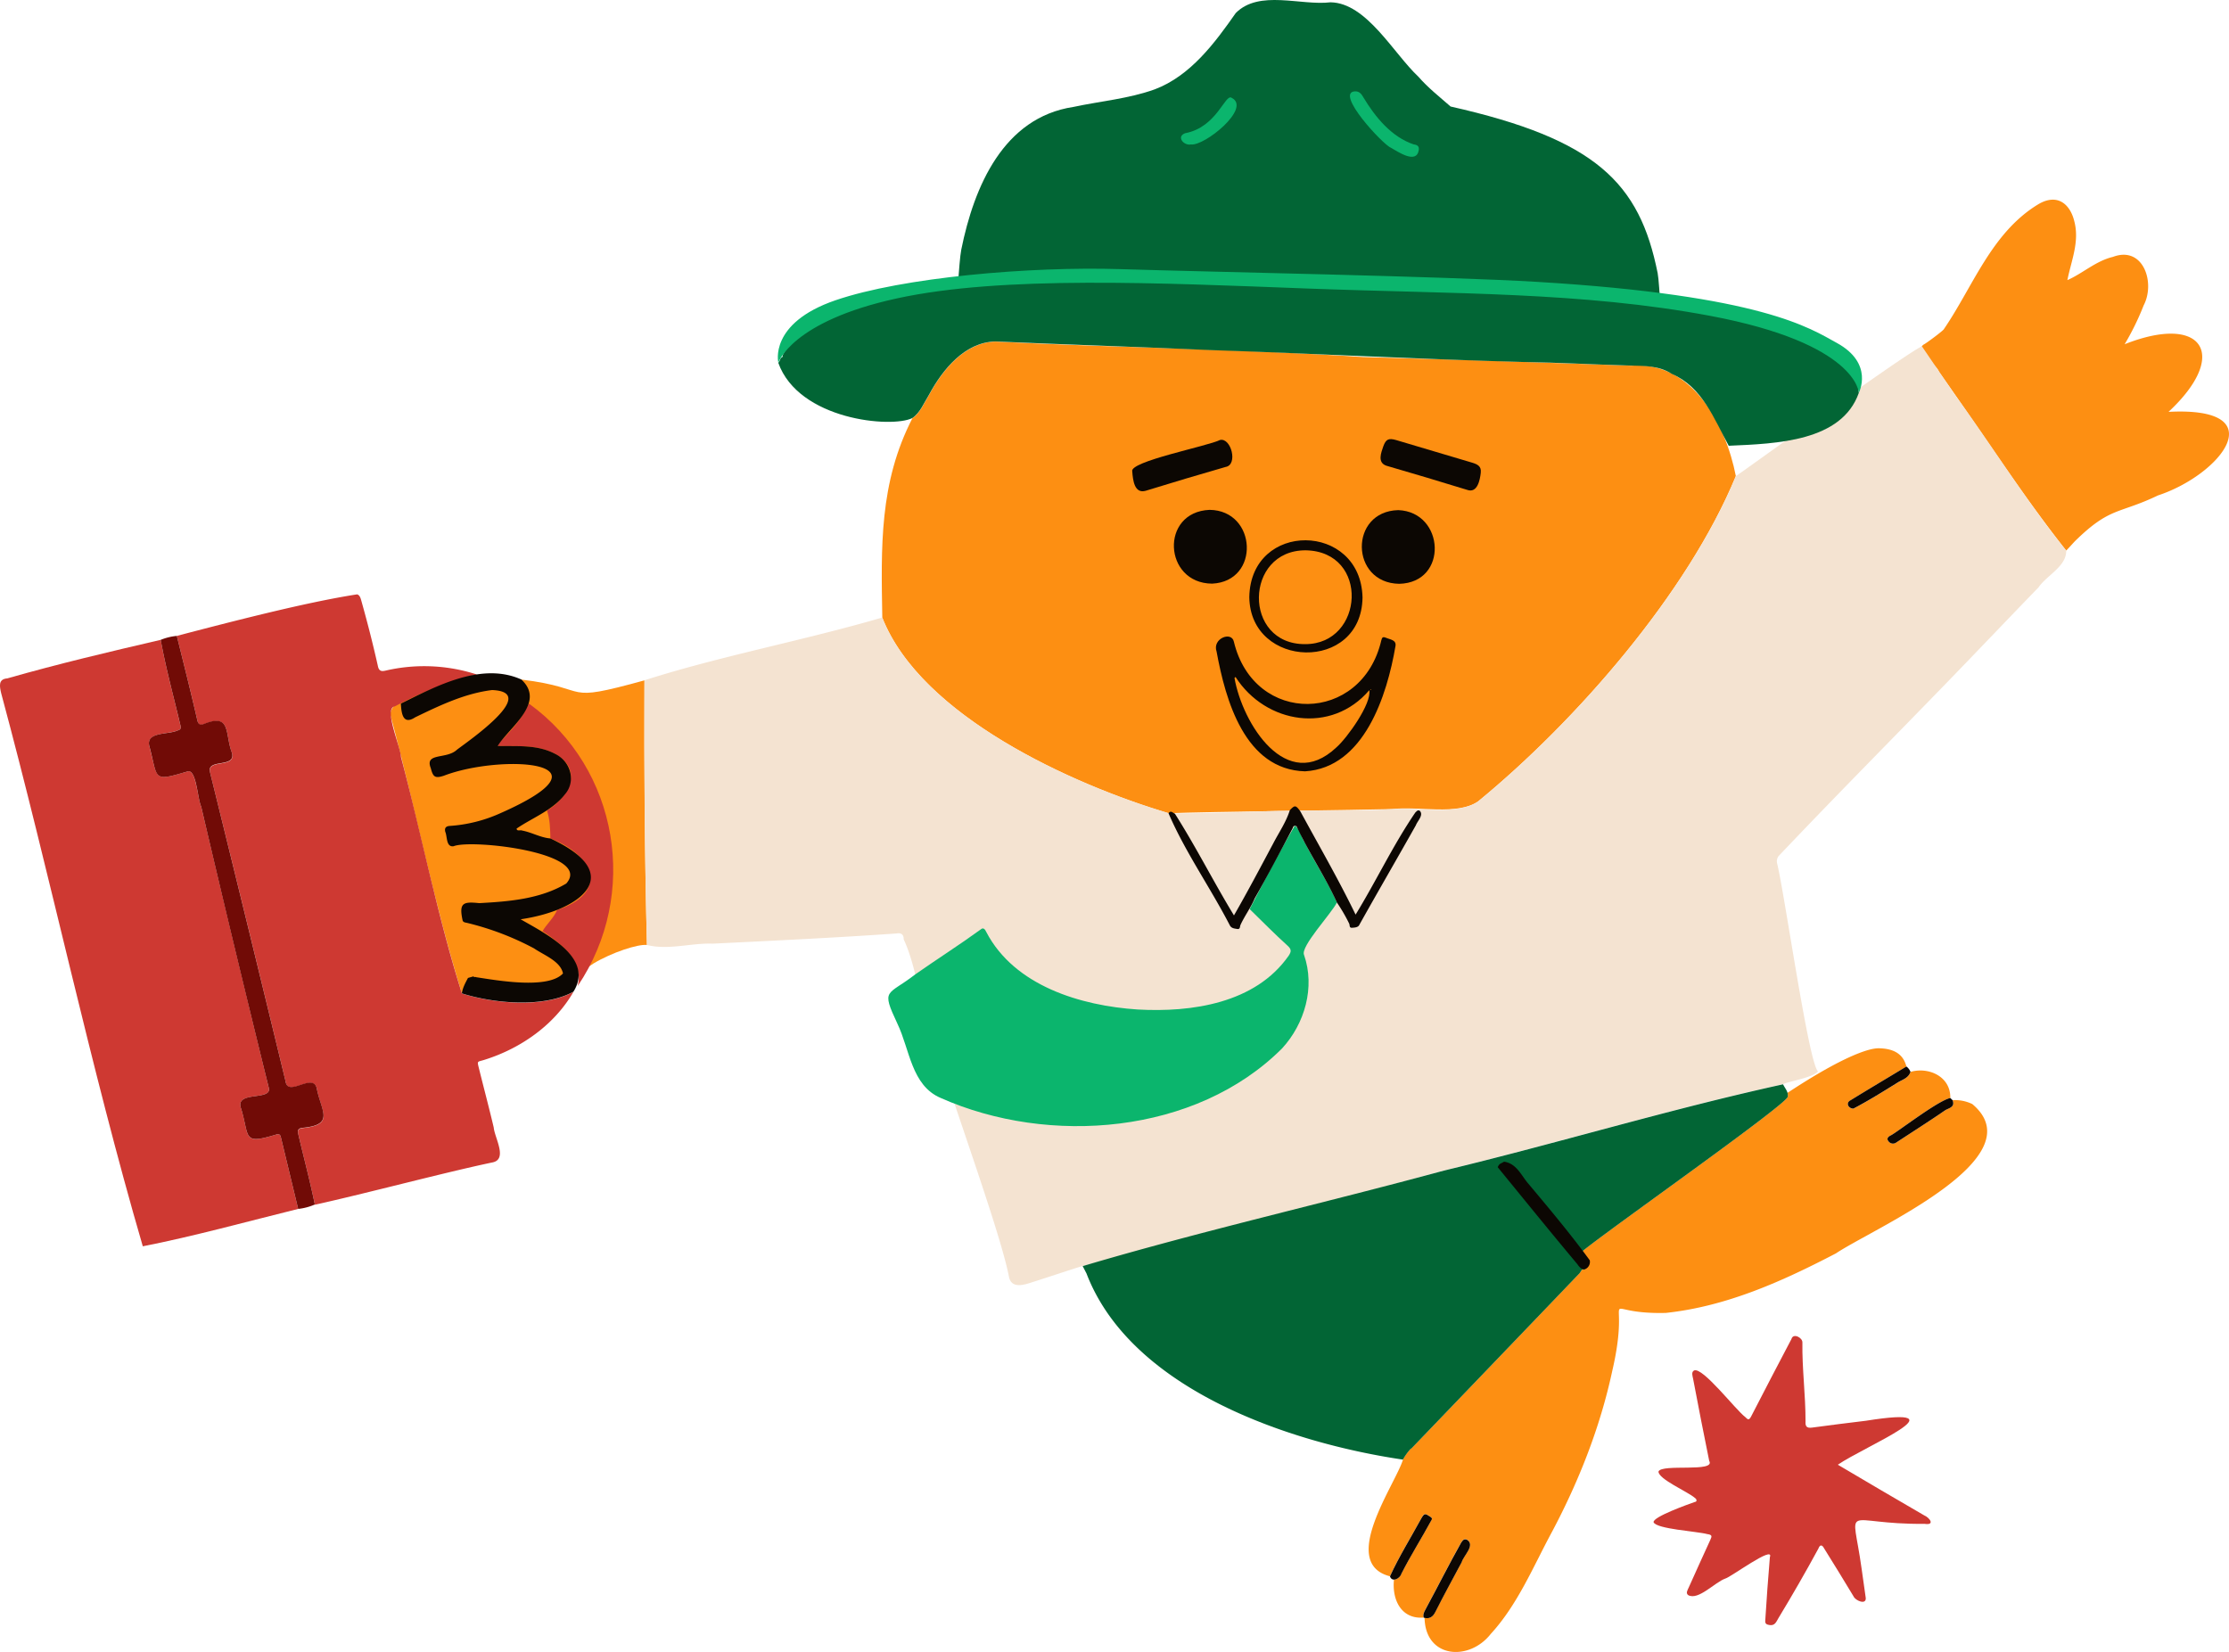 <svg id="Capa_34_Imagen" data-name="Capa 34 Imagen" xmlns="http://www.w3.org/2000/svg" viewBox="0 0 1073.28 795.53"><path d="M835.82,229.26c-23.25,56.47-77,118-124.05,156.61-9.86,6.94-29.09,2.21-41.36,3.74-14.76.44-89.45,1.27-107.76,2-46.35-13.82-119.13-46.69-137.82-94.17-.58-33.9-1.53-64.94,14.51-96.06,3.77-2.51,5.72-7.53,8.08-11.31,6.48-12.05,17.27-25.33,32-25.58,59,3,118.06,3.55,177,7.45q64.44,1.8,129,4.15C814.75,173.72,831,204.32,835.82,229.26Z" style="fill:#fd8f12"/><path d="M994.9,265.11c-21.41-27.08-41-57.58-61.26-86.07-1.46-4.3-12.65-9.56-7.24-13.22.69-.2,9.57-6.77,9.65-7.41,14-20.49,22.84-46.32,45.32-60,9.33-5.59,15.45,0,17.41,8.09,2.63,9.87-1.45,19-3.32,28.39,7.34-3.2,13.69-9.23,21.94-11.19,14.58-5.5,20.55,12.42,14.77,23.4a127.44,127.44,0,0,1-9.14,18.67c37.61-14.92,50.71,5.05,21.13,32.56,51.37-2.66,25.12,30.29-5.08,40.24-18.95,9.09-22.91,5.37-39.74,21.8C998.62,261.05,996,264.05,994.9,265.11Z" style="fill:#fd8f12"/><path d="M311.51,455.06c-1.09-42.38-1.38-85.09-1.19-127.44-41.2,11.35-24.12,3.89-59.27-.38-12.76-2.22-40.44,1.16-52.06,4.81-2.72.86-12.22,8.75-10.92,12.58,11.84,44.06,20.92,90.54,34.33,133.74.36-2.73,35.76,2.37,60.57-12.59,1-.59,1.9-1.19,2.74-1.78C294.55,458.66,307.25,454.51,311.51,455.06Z" style="fill:#fd8f12"/><path d="M949.68,531.66a19.11,19.11,0,0,0-9.5-1.88c1.37,3.51-2,3.82-3.64,4.92-7.71,5.29-15.6,10.32-23.43,15.44a2.66,2.66,0,0,1-3.86-.66c-1.1-1.4.31-2.31,1.18-2.74,3-1.47,22.63-16.72,28.65-18,.26-10.2-10.24-15.15-19.17-12.58-.94,3.15-4.1,3.82-6.35,5.28-6.88,4.29-14,8.71-21.13,12.45-2.41,0-3.91-2.78-1.31-4.05C900,524.3,909,519,917.94,513.57c-1.71-6.85-7.27-8.7-13.5-8.78-.89.11-10-.76-43.62,21.39,0,0-.05,0-.12.05a4.19,4.19,0,0,1,.13,1.74c1.12,2.71-84.29,62.73-98.75,74.39,1.14,2.51,2.87,9.75.08,8.82-.39-.13-1.15,1.48-1.68,2-26.88,28.16-80.92,84.34-80.92,84.34h-.2a26.68,26.68,0,0,0-3.81,5.24c0,.06,0,.1,0,.11-3.72,12.09-31,49.78-6.28,56.19,4.38-9.59,10-18.57,15.06-27.85,1.51-2.66,1.85-2.51,4.39-.83,1.13.75.77,1.23.38,1.86-4.66,8.59-9.93,16.84-14.33,25.56a4.28,4.28,0,0,1-3.56,2.89c-1,9.55,3.42,19.14,14.33,18.24-.48-1.44.11-2.63.77-3.86,5.84-10.78,11.32-21.74,17.31-32.42.92-1.4,1.69-1.85,3-1.11,3.64,2.71-1.92,7.48-2.81,10.65-4.24,8-8.62,15.86-12.66,23.93-1.22,2.46-2.61,3.48-5.21,2.89.33,19.55,21.42,21.16,31.88,7.79,13.08-14.26,20.51-32.62,29.65-49.46,12.89-24.36,23.06-50.21,28.85-77.18,9.85-42.4-9.5-27.06,25.78-27.93,29.29-3.13,56-15.17,81.92-28.67C901.66,591.69,980.73,557.75,949.68,531.66Z" style="fill:#fd8f12"/><path d="M925.41,166.76c-8.73,4-86.21,60.45-89.59,62.5-23.3,56.54-76.94,117.93-124.05,156.62-9.76,6.91-29.11,2.79-41.36,3.72-13.85,1.06-43.55.39-59,1-16.68.67-48.57,1.41-48.77.95-46.47-13.86-119.1-46.68-137.82-94.18-37.55,11-78.26,18.61-114.52,30.23-.18,42.35.11,85.06,1.2,127.44,10.22,2.63,21.14-1,31.61-.62,29.51-1.44,59.07-2.85,88.51-4.9,2.11-.43,3.59.35,3.51,2.85,2.21,4.51,4.33,11.66,5.55,16.83,4.86,26.87,40.11,118.9,45.19,145.89,1.47,6,8.15,3.3,11.9,2.12,5.56-1.74,20.9-6.88,23.54-7.56,57.77-14.72,116.13-30.29,173.95-46,54.57-13.12,108.48-29.59,163.29-41.54,1.74-1.18,13.94-3,16.86-6.14-4.51-3.87-15.74-83.31-19.66-100a4.16,4.16,0,0,1,.7-3.78c31.5-33.22,63.93-65.63,95.59-98.65,9.84-10.23,19.65-20.51,29.53-30.7,4-5.86,13.53-10.11,13.32-17.74-19-23.42-35.68-50.5-53.76-75.22m-315.3,299h.46l-.24.42A1.68,1.68,0,0,0,625.84,488.85Z" style="fill:#f4e3d1"/><path d="M884.93,705.33c14,8.29,27.59,16.28,41.57,24.38,2.71,1.15,5.32,4.87.25,4.1-40.13.35-34.94-11.45-30.37,21.58.7,4.71,1.3,9.44,2,14.15.21,3.45-5,1.23-5.88-.81-4.64-7.78-9.43-15.45-14.2-23.15-.91-1.79-2-1.86-2.71.1q-9.19,16.91-19.17,33.37c-1.15,1.88-1.71,4-4.59,3.45-1.29-.23-1.95-.65-1.85-2.07.65-10.2,1.35-20.4,2.23-30.58,2.22-6-18.89,9.68-21.44,10.29-5.08,1.8-13,10.66-17.86,8-1.35-.93-.32-2.47.22-3.67,3.44-7.65,6.88-15.31,10.39-22.92.83-1.8,1-2.48-1.5-2.82-4.82-1.33-24.35-2.4-25.81-5.7-.43-2.6,16.85-8.71,19.91-9.79.87,0,1.21-1.15-.12-2-3.38-2.94-17.54-9-17.42-12.63,1.55-3.89,27.7.59,24.42-5.12-2.69-13.17-5.25-26.36-7.76-39.56-.25-1.3-1-3.22.5-4,4.17-1.7,19.9,18.88,24.59,22.42,1.26,1.3,1.84,1.74,2.9-.35,6.36-12.45,12.89-24.81,19.37-37.2.83-3.05,5.37-.66,5.27,1.66-.18,12.66,1.54,25.28,1.51,38-.14,2.24.42,3.34,3.06,3,8.65-1.21,17.34-2.21,26-3.3C946.83,676.45,898,696.34,884.93,705.33Z" style="fill:#ce3932"/><path d="M85.14,306.21c26.2-6.84,62.23-16.22,86.84-20,1.19.38,1.62,1.7,1.91,2.74,3.06,10.88,5.54,20.58,8,31.46.55,3.17,2.08,2.92,4.22,2.42a82.07,82.07,0,0,1,43.57,2c-13.88,3.17-27,8.75-39.59,15.33-5.56.89,2.89,19.67,3,24.44,10,37.66,17.74,77.29,29.33,113.82,15.17,4.78,39.14,7.23,53.72-.83-9.13,15.88-25.27,27.2-42.59,32.67-3.9,1.29-3.92.23-2.81,4.7,2.31,9.33,4.79,18.61,7,28,.42,5,7,15.53-.87,16.85-23.68,5-59.81,14.69-85.25,20.33-2.3-11.31-5.31-22.48-7.93-33.73-.44-1.78-.34-2.88,1.93-3.18,15.62-1.58,9.18-7.68,7-18.7-1.51-8.49-14,4.21-15.09-3.74q-18-74.55-36.42-149c-1.4-6.56,12.8-1.6,10.56-9.29-3.49-9-.1-19.19-13.54-13.75-2,.66-2.7,0-3.12-1.91C91.9,333.17,88.48,319.7,85.14,306.21Z" style="fill:#ce3932"/><path d="M143.57,582.15c-24.25,6-50.83,13.32-74.81,18C43.37,513.1,24.32,422.05.56,333.79-.15,330.65-1,327,3.51,326.68c24.5-7,49.11-12.82,73.86-18.56,2.49,13.86,6.28,27.47,9.51,41.19.39,1.51,0,2.12-1.42,2.45-4.28,2-15.39.56-13.54,7.58,4.18,16.06,1.46,17.18,18.58,12.09,4-1,4.72,13.81,6.35,16.9q16,68,32.65,135.82c.9,6.06-16.78.93-13.36,9.83,4.19,13.57.22,17.51,16.92,12.34,1.32-.37,1.88,0,2.16,1.2Q139.4,564.83,143.57,582.15Z" style="fill:#ce3932"/><path d="M254.69,338.81c43.37,31.36,53.24,91.87,23.48,136,3-12.34-8.14-20.42-16.93-26.45,2.1-3.54,5.39-6.27,7-10.15,25.43-8.45,17.55-26.59-3.22-34.45-.1-4.54-.19-9.07-1.63-13.44,10.37-6.26,17.69-19.58,4-27.25-8.68-4.66-18.68-3.59-27.74-3.85-.53-.92.57-1.37,1.07-1.93C246.23,351.75,251.48,346,254.69,338.81Z" style="fill:#ce3932"/><path d="M860.83,528c.33-2.25-1.35-3.93-2.27-5.85-54.81,12-108.72,28.42-163.29,41.54-57.82,15.72-116.79,29.06-173.95,46l1.83,3.53h0c21.49,56.14,98.5,81.71,152.37,89.65a27.3,27.3,0,0,1,3.84-5.3h.2s54-56.18,80.92-84.34c.53-.56,1.29-2.17,1.68-2,2.79.93,1.06-6.31-.08-8.82C776.54,590.7,862,530.68,860.83,528ZM523.59,612.85h0l-.12.09Z" style="fill:#026535"/><path d="M832.39,151.22c-8.52-1-19.66-2.24-32.84-3.66-.42-5.44-.87-13.51-1.37-16-8.71-43.53-29.69-64.51-99.71-80.27-5.3-4.65-10.86-9-15.49-14.34C671,25.75,658,1.38,640.68,1.11c-14.43,1.7-34.32-6.2-45.64,5.15C584.88,20.8,573.16,36.52,556.09,43c-12.62,4.56-26.15,5.69-39.23,8.49-33.61,5.09-47.83,38.18-54,68.72-.61,3-1.14,10.67-1.6,16.54-42.62,5.4-74.31,15.82-84.2,33.89-.36.65-.13,1.19-.33,1.27-1.37.59-1,2.09-2,2.74,9.81,27.64,54.59,31.63,64.56,26.67,3.77-2.5,5.72-7.54,8.08-11.31,6.49-12.05,17.26-25.33,32-25.58C514,166,548.54,167,583.08,168.6c50.09,1.64,100.11,4.4,150.23,5.71,17.37.28,34.73,1.25,52.1,1.74,6.66.19,13.43,0,19.61,4,14.69,6.36,20.21,21.49,27.38,34.6,23.23-1,54.36-2.06,62.63-25.44C894,183.74,896.55,163.61,832.39,151.22Z" style="fill:#026535"/><path d="M143.57,582.15q-4.17-17.31-8.35-34.63c-.28-1.16-.84-1.57-2.16-1.2-16.43,5-12.78,1.51-16.92-12.34-3.41-8.89,14.26-3.79,13.36-9.83q-16.75-67.81-32.65-135.82c-1.7-3.33-2.24-17.72-6.35-16.9-17.44,5.19-14.3,3.82-18.58-12.09-1.88-7.11,9.29-5.5,13.54-7.58,1.42-.33,1.81-.94,1.42-2.45-3.23-13.72-7-27.32-9.51-41.19a27.81,27.81,0,0,1,7.77-1.91c3.34,13.49,6.76,27,9.84,40.51.42,1.87,1.15,2.57,3.12,1.91,13.35-5.41,10.07,4.65,13.54,13.75,2.24,7.69-12,2.74-10.56,9.29q18.38,74.47,36.42,149c1.08,8,13.59-4.77,15.09,3.74,2.14,10.73,8.7,17.24-7,18.7-2.27.3-2.37,1.4-1.93,3.18,2.62,11.25,5.63,22.42,7.93,33.73A27.09,27.09,0,0,1,143.57,582.15Z" style="fill:#710b06"/><path d="M440.69,469.22C451.17,461.88,462,455,472.3,447.51c1.31-1.2,2.22.42,2.63,1.35,13.57,25.89,45.41,35.45,72.86,37.26,26,1.46,56.67-2.94,72.71-25.89,1.36-2.06,1.4-3.11-.63-4.94-6.23-5.63-12.11-11.64-18.13-17.5,6.91-13.44,14.21-27.43,21.76-40.22,2.43,1.71,3,5.76,4.82,8.25,4.9,9.71,11.09,18.91,15.41,28.78-2.64,5.33-17.7,21.27-15.82,25.25,5.41,15.53.35,33.11-10.57,45-41.52,41.51-112.28,47-164.4,23.86-14.1-6-14.87-23.35-20.79-35.67C424.06,475.76,427.18,479.73,440.69,469.22Z" style="fill:#0bb56d"/><path d="M675.53,702.85h0l0,0Z" style="fill:#0bb56d"/><path d="M652.35,44c2.18-.16,3.26,1.33,4.16,2.93,5.64,9.4,13.49,19,24.14,22.59,2,.25,2.83,1.06,2.47,2.93-1.24,6.63-9.84.7-13.28-1.23C665.82,69.65,642.66,44.62,652.35,44Z" style="fill:#0bb56d"/><path d="M573.45,69.55c-3.39.73-7.21-3.72-2.81-5.4,15.5-2.88,19.29-19.48,22.49-17C602.7,52.15,579.82,70.51,573.45,69.55Z" style="fill:#0bb56d"/><path d="M884.49,165.16c18,9.89,10.54,24,10.54,24s-.65-23.74-71.59-37.07c-61.67-11.59-123.76-10.5-194.22-13.16s-146.43-6.31-197.3,4.75-57.14,31-57.14,31-4.8-19,27.5-30.08,93.78-16.37,137.14-15S694.7,133,740.27,135.74C848.65,142.27,871.52,158.05,884.49,165.16Z" style="fill:#0bb56d"/><path d="M685.55,779c-.48-1.44.11-2.63.77-3.86,5.84-10.78,11.32-21.74,17.31-32.42.92-1.4,1.69-1.85,3-1.11,3.64,2.71-1.92,7.48-2.81,10.65-4.24,8-8.62,15.86-12.66,23.93C689.88,778.77,688.22,779.71,685.55,779Z" style="fill:#0c0703"/><path d="M940.18,529.78c1.37,3.51-2,3.82-3.64,4.92-7.71,5.29-15.6,10.32-23.43,15.44a2.66,2.66,0,0,1-3.86-.66c-1.1-1.4.31-2.31,1.18-2.74,3-1.47,22.63-16.72,28.65-18Z" style="fill:#0c0703"/><path d="M669.28,759.09c4.38-9.59,10-18.57,15.06-27.85,1.51-2.66,1.85-2.51,4.39-.83,1.13.75.77,1.23.38,1.86-4.66,8.59-9.93,16.84-14.33,25.56C674.11,760.2,670.28,762.13,669.28,759.09Z" style="fill:#0c0703"/><path d="M919.91,516.12c-.94,3.15-4.1,3.82-6.35,5.28-6.88,4.29-14,8.71-21.13,12.45-2.41,0-3.91-2.78-1.31-4.05C900,524.3,909,519,917.94,513.57A5.88,5.88,0,0,1,919.91,516.12Z" style="fill:#0c0703"/><path d="M643.73,434.6c-5.55-12.27-13.32-23.71-19.1-36-.42-1.34-1.85-1.27-2.15.1-6,11.41-12,22.79-18.35,33.95-1.86,4.46-4.79,8.31-6.8,12.7-.39.84-.08,2.21-1.57,2-1.29-.21-2.76-.28-3.54-1.66-9.38-18.2-21.57-35.43-29.57-54.08,1.13-1.57,2.06-.14,3.06.2,10.18,16,18.55,32.71,28.45,49,6.62-11.52,12.75-23.13,19-34.84,2.73-5.23,6.12-10.14,7.91-15.85,2.41-2.49,2.82-2.45,5,.49,9.14,16.83,18.25,32.5,26.66,49.82,10.06-16.42,18-33.4,28.75-49.16.59-.53,1.27-1.54,2.27-.71,1.73,2.11-1.25,4.78-2,6.84-9,16-18.23,31.87-27.19,47.89-.53,1.3-2.26,1.4-3.61,1.47s-.95-1.24-1.31-2A81.81,81.81,0,0,0,643.73,434.6Z" style="fill:#0c0703"/><path d="M628.4,371.43c-29-.78-38.31-34.25-42.6-57.66-2.21-6.28,7.22-10,8.32-4.75,9.74,40.52,61.68,39.64,71-.71.34-1.53.91-1.77,2.2-1.22,1.9.87,5.08,1,4.63,3.93C667.9,334.85,656.84,369.68,628.4,371.43ZM594.92,326l-.51.46c3.84,22,25.06,56,49,33.51,5.25-4.56,17.14-21.21,15.9-27.61C641.2,353.67,609.47,348.71,594.92,326Zm65,5.91c0,.07-.1.14-.08.19C660,332.61,660.38,331.78,659.88,331.87Z" style="fill:#0c0703"/><path d="M582.43,245.52c22.84.26,24.52,34.45,1.22,35.53C560.22,280.92,558.42,246.52,582.43,245.52Z" style="fill:#0c0703"/><path d="M673.73,281.13c-23.68-.36-24.17-34.9-.46-35.48C695.68,246.47,697.55,280.59,673.73,281.13Z" style="fill:#0c0703"/><path d="M601.55,287.51c.65-36.8,53.64-36.18,54.52.2C655.57,323.87,601.93,322.19,601.55,287.51ZM628.71,265c-29.65-.11-30.39,45.44-.19,45.18C656.87,310.2,659.63,265.56,628.71,265Z" style="fill:#0c0703"/><path d="M713,227.61c-.36,3.47-1.6,10-6.49,8.3q-19.47-6-39-11.66c-4.41-1.54-2.47-6.28-1.43-9.35,1.28-3.47,2.58-4,6.13-3q18.33,5.51,36.7,10.91C711.39,223.58,713.36,224.48,713,227.61Z" style="fill:#0c0703"/><path d="M545.19,227.05c-1.68-4.83,36.37-12.19,42.28-15.19,5.34-1.18,8.76,12,2.66,13q-19.3,5.55-38.5,11.48C546.26,237.84,545.51,231.35,545.19,227.05Z" style="fill:#0c0703"/><path d="M724.2,559.4c6.12.87,8.33,6.75,11.73,10.62,10.06,12,20.46,24.39,29.55,36.87a3.79,3.79,0,0,1-1.82,4.07c-1.22.7-2.49.26-4.19-2.25-12.92-15.42-25.58-31.07-38.32-46.66C722.09,560.1,722.43,560.53,724.2,559.4Z" style="fill:#0c0703"/><path d="M276.12,477.54c-14.53,8-38.58,5.61-53.72.83.36-2.73,1.69-5.07,2.94-7.45l2.57-.73a1.26,1.26,0,0,0,1.23.26l.2.13c10,1.51,34.55,5.93,41.74-1.82-1.17-5.93-9.25-8.83-13.9-12.05A136,136,0,0,0,225,444.44c-.83-.21-2-.22-2.26-1.27-1.81-8.42.25-9.07,8-8.27,14.28-.77,29.37-1.95,41.93-9.45,13.09-14.91-45.74-21.49-54.25-17.95-3.69.54-3-4.6-4-6.9-.49-1.87.29-2.76,2.14-2.88a70.39,70.39,0,0,0,24.11-6c58.33-25.67.05-28.6-26.95-18.17-4.18,1.35-5.19.7-6.29-3.63-3.09-7.68,7.59-4.11,12.62-8.92,6-4.54,39.76-27.78,16.89-28.71-13.12,1.61-25.19,7.41-37,13.11-5.86,3.87-6.66-1.65-6.92-6.58,17.14-8.49,39-20.17,58-11.61,12.08,11.16-6,23.24-11.38,32,9.06.26,19.06-.81,27.74,3.85,7.64,3.77,10,13.32,4.63,19.46-5.88,7.72-16,11.43-23.28,16.5.18,1.44,1.82.53,2.74.94,4.63.87,8.79,3.4,13.53,3.79,37.13,17.17,15,34.66-14.31,38.93C262.62,449.58,286.36,461.15,276.12,477.54Z" style="fill:#0c0703"/></svg>